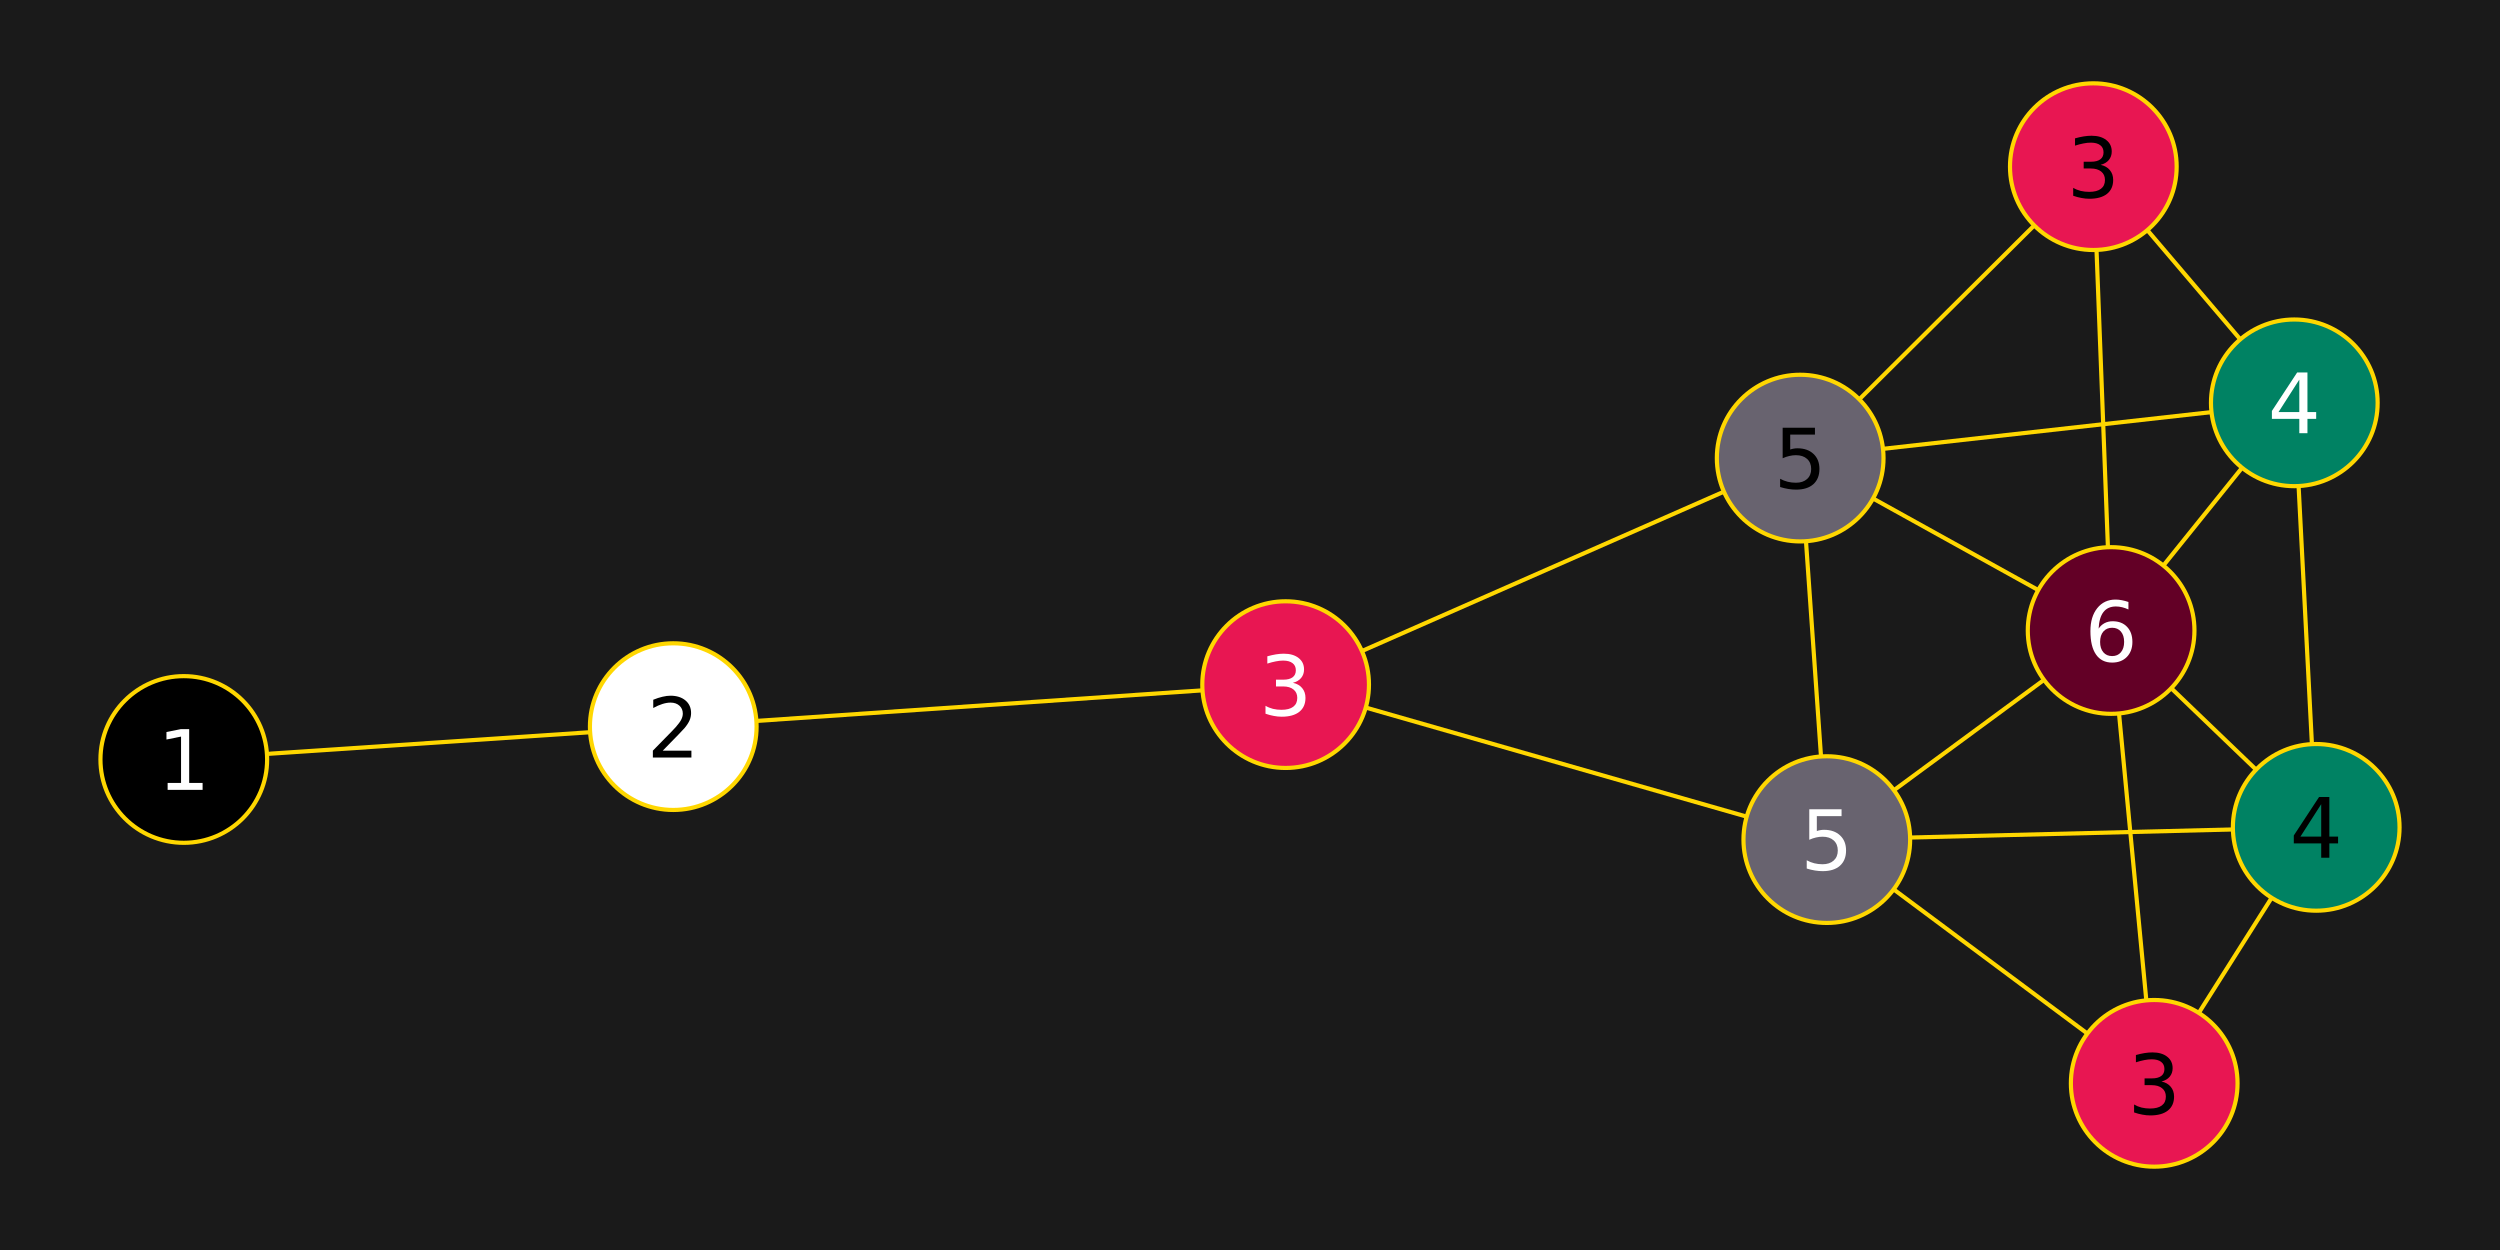 <?xml version="1.0" encoding="UTF-8"?>
<svg xmlns="http://www.w3.org/2000/svg" xmlns:xlink="http://www.w3.org/1999/xlink" width="600" height="300" viewBox="0 0 600 300">
<defs>
<g>
<g id="glyph-674462-0-0">
<path d="M 7.562 -12.859 L 2.578 -5.078 L 7.562 -5.078 Z M 7.047 -14.578 L 9.516 -14.578 L 9.516 -5.078 L 11.609 -5.078 L 11.609 -3.438 L 9.516 -3.438 L 9.516 0 L 7.562 0 L 7.562 -3.438 L 0.984 -3.438 L 0.984 -5.344 Z M 7.047 -14.578 "/>
</g>
<g id="glyph-674462-0-1">
<path d="M 8.109 -7.859 C 9.055 -7.66 9.797 -7.238 10.328 -6.594 C 10.859 -5.957 11.125 -5.172 11.125 -4.234 C 11.125 -2.797 10.629 -1.68 9.641 -0.891 C 8.648 -0.109 7.242 0.281 5.422 0.281 C 4.805 0.281 4.176 0.219 3.531 0.094 C 2.883 -0.02 2.219 -0.195 1.531 -0.438 L 1.531 -2.344 C 2.07 -2.02 2.664 -1.773 3.312 -1.609 C 3.969 -1.453 4.648 -1.375 5.359 -1.375 C 6.598 -1.375 7.539 -1.617 8.188 -2.109 C 8.832 -2.598 9.156 -3.305 9.156 -4.234 C 9.156 -5.098 8.852 -5.77 8.25 -6.25 C 7.656 -6.738 6.82 -6.984 5.75 -6.984 L 4.047 -6.984 L 4.047 -8.609 L 5.828 -8.609 C 6.797 -8.609 7.535 -8.801 8.047 -9.188 C 8.555 -9.57 8.812 -10.129 8.812 -10.859 C 8.812 -11.609 8.547 -12.18 8.016 -12.578 C 7.492 -12.984 6.738 -13.188 5.75 -13.188 C 5.207 -13.188 4.625 -13.125 4 -13 C 3.383 -12.883 2.707 -12.707 1.969 -12.469 L 1.969 -14.219 C 2.719 -14.426 3.414 -14.582 4.062 -14.688 C 4.719 -14.789 5.336 -14.844 5.922 -14.844 C 7.422 -14.844 8.602 -14.5 9.469 -13.812 C 10.344 -13.133 10.781 -12.219 10.781 -11.062 C 10.781 -10.258 10.547 -9.578 10.078 -9.016 C 9.617 -8.461 8.961 -8.078 8.109 -7.859 Z M 8.109 -7.859 "/>
</g>
<g id="glyph-674462-0-2">
<path d="M 6.609 -8.078 C 5.723 -8.078 5.02 -7.773 4.5 -7.172 C 3.977 -6.566 3.719 -5.734 3.719 -4.672 C 3.719 -3.629 3.977 -2.801 4.5 -2.188 C 5.02 -1.582 5.723 -1.281 6.609 -1.281 C 7.492 -1.281 8.191 -1.582 8.703 -2.188 C 9.223 -2.801 9.484 -3.629 9.484 -4.672 C 9.484 -5.734 9.223 -6.566 8.703 -7.172 C 8.191 -7.773 7.492 -8.078 6.609 -8.078 Z M 10.516 -14.266 L 10.516 -12.469 C 10.023 -12.695 9.523 -12.875 9.016 -13 C 8.516 -13.125 8.016 -13.188 7.516 -13.188 C 6.211 -13.188 5.219 -12.742 4.531 -11.859 C 3.844 -10.984 3.453 -9.656 3.359 -7.875 C 3.742 -8.445 4.223 -8.883 4.797 -9.188 C 5.379 -9.488 6.02 -9.641 6.719 -9.641 C 8.188 -9.641 9.344 -9.191 10.188 -8.297 C 11.039 -7.41 11.469 -6.203 11.469 -4.672 C 11.469 -3.18 11.023 -1.984 10.141 -1.078 C 9.254 -0.172 8.078 0.281 6.609 0.281 C 4.922 0.281 3.629 -0.363 2.734 -1.656 C 1.836 -2.945 1.391 -4.82 1.391 -7.281 C 1.391 -9.582 1.938 -11.414 3.031 -12.781 C 4.125 -14.156 5.594 -14.844 7.438 -14.844 C 7.938 -14.844 8.438 -14.789 8.938 -14.688 C 9.445 -14.594 9.973 -14.453 10.516 -14.266 Z M 10.516 -14.266 "/>
</g>
<g id="glyph-674462-0-3">
<path d="M 2.156 -14.578 L 9.906 -14.578 L 9.906 -12.922 L 3.969 -12.922 L 3.969 -9.344 C 4.25 -9.445 4.531 -9.52 4.812 -9.562 C 5.102 -9.613 5.395 -9.641 5.688 -9.641 C 7.312 -9.641 8.598 -9.191 9.547 -8.297 C 10.504 -7.41 10.984 -6.203 10.984 -4.672 C 10.984 -3.109 10.492 -1.891 9.516 -1.016 C 8.535 -0.148 7.156 0.281 5.375 0.281 C 4.77 0.281 4.148 0.227 3.516 0.125 C 2.879 0.02 2.223 -0.133 1.547 -0.344 L 1.547 -2.328 C 2.129 -2.004 2.734 -1.766 3.359 -1.609 C 3.984 -1.453 4.645 -1.375 5.344 -1.375 C 6.469 -1.375 7.359 -1.672 8.016 -2.266 C 8.672 -2.859 9 -3.66 9 -4.672 C 9 -5.691 8.672 -6.5 8.016 -7.094 C 7.359 -7.688 6.469 -7.984 5.344 -7.984 C 4.812 -7.984 4.285 -7.922 3.766 -7.797 C 3.242 -7.68 2.707 -7.5 2.156 -7.25 Z M 2.156 -14.578 "/>
</g>
<g id="glyph-674462-0-4">
<path d="M 3.844 -1.656 L 10.719 -1.656 L 10.719 0 L 1.469 0 L 1.469 -1.656 C 2.219 -2.438 3.238 -3.477 4.531 -4.781 C 5.82 -6.082 6.633 -6.926 6.969 -7.312 C 7.594 -8.02 8.031 -8.617 8.281 -9.109 C 8.531 -9.598 8.656 -10.082 8.656 -10.562 C 8.656 -11.332 8.383 -11.961 7.844 -12.453 C 7.301 -12.941 6.594 -13.188 5.719 -13.188 C 5.102 -13.188 4.453 -13.078 3.766 -12.859 C 3.078 -12.648 2.344 -12.328 1.562 -11.891 L 1.562 -13.875 C 2.352 -14.195 3.094 -14.438 3.781 -14.594 C 4.477 -14.758 5.113 -14.844 5.688 -14.844 C 7.195 -14.844 8.398 -14.461 9.297 -13.703 C 10.191 -12.953 10.641 -11.945 10.641 -10.688 C 10.641 -10.082 10.523 -9.508 10.297 -8.969 C 10.078 -8.438 9.672 -7.805 9.078 -7.078 C 8.922 -6.891 8.406 -6.344 7.531 -5.438 C 6.656 -4.539 5.426 -3.281 3.844 -1.656 Z M 3.844 -1.656 "/>
</g>
<g id="glyph-674462-0-5">
<path d="M 2.484 -1.656 L 5.703 -1.656 L 5.703 -12.781 L 2.203 -12.078 L 2.203 -13.875 L 5.688 -14.578 L 7.656 -14.578 L 7.656 -1.656 L 10.875 -1.656 L 10.875 0 L 2.484 0 Z M 2.484 -1.656 "/>
</g>
</g>
</defs>
<rect x="-60" y="-30" width="720" height="360" fill="rgb(10.196%, 10.196%, 10.196%)" fill-opacity="1"/>
<path fill="none" stroke-width="1" stroke-linecap="butt" stroke-linejoin="miter" stroke="rgb(100%, 84.314%, 0%)" stroke-opacity="1" stroke-miterlimit="10" d="M 555.891 198.566 L 550.633 96.68 "/>
<path fill="none" stroke-width="1" stroke-linecap="butt" stroke-linejoin="miter" stroke="rgb(100%, 84.314%, 0%)" stroke-opacity="1" stroke-miterlimit="10" d="M 555.891 198.566 L 517.012 260 "/>
<path fill="none" stroke-width="1" stroke-linecap="butt" stroke-linejoin="miter" stroke="rgb(100%, 84.314%, 0%)" stroke-opacity="1" stroke-miterlimit="10" d="M 555.891 198.566 L 506.668 151.32 "/>
<path fill="none" stroke-width="1" stroke-linecap="butt" stroke-linejoin="miter" stroke="rgb(100%, 84.314%, 0%)" stroke-opacity="1" stroke-miterlimit="10" d="M 555.891 198.566 L 438.434 201.504 "/>
<path fill="none" stroke-width="1" stroke-linecap="butt" stroke-linejoin="miter" stroke="rgb(100%, 84.314%, 0%)" stroke-opacity="1" stroke-miterlimit="10" d="M 550.633 96.68 L 506.668 151.32 "/>
<path fill="none" stroke-width="1" stroke-linecap="butt" stroke-linejoin="miter" stroke="rgb(100%, 84.314%, 0%)" stroke-opacity="1" stroke-miterlimit="10" d="M 550.633 96.68 L 502.398 40 "/>
<path fill="none" stroke-width="1" stroke-linecap="butt" stroke-linejoin="miter" stroke="rgb(100%, 84.314%, 0%)" stroke-opacity="1" stroke-miterlimit="10" d="M 550.633 96.68 L 432.043 109.941 "/>
<path fill="none" stroke-width="1" stroke-linecap="butt" stroke-linejoin="miter" stroke="rgb(100%, 84.314%, 0%)" stroke-opacity="1" stroke-miterlimit="10" d="M 517.012 260 L 506.668 151.32 "/>
<path fill="none" stroke-width="1" stroke-linecap="butt" stroke-linejoin="miter" stroke="rgb(100%, 84.314%, 0%)" stroke-opacity="1" stroke-miterlimit="10" d="M 517.012 260 L 438.434 201.504 "/>
<path fill="none" stroke-width="1" stroke-linecap="butt" stroke-linejoin="miter" stroke="rgb(100%, 84.314%, 0%)" stroke-opacity="1" stroke-miterlimit="10" d="M 506.668 151.32 L 502.398 40 "/>
<path fill="none" stroke-width="1" stroke-linecap="butt" stroke-linejoin="miter" stroke="rgb(100%, 84.314%, 0%)" stroke-opacity="1" stroke-miterlimit="10" d="M 506.668 151.32 L 438.434 201.504 "/>
<path fill="none" stroke-width="1" stroke-linecap="butt" stroke-linejoin="miter" stroke="rgb(100%, 84.314%, 0%)" stroke-opacity="1" stroke-miterlimit="10" d="M 506.668 151.32 L 432.043 109.941 "/>
<path fill="none" stroke-width="1" stroke-linecap="butt" stroke-linejoin="miter" stroke="rgb(100%, 84.314%, 0%)" stroke-opacity="1" stroke-miterlimit="10" d="M 502.398 40 L 432.043 109.941 "/>
<path fill="none" stroke-width="1" stroke-linecap="butt" stroke-linejoin="miter" stroke="rgb(100%, 84.314%, 0%)" stroke-opacity="1" stroke-miterlimit="10" d="M 438.434 201.504 L 432.043 109.941 "/>
<path fill="none" stroke-width="1" stroke-linecap="butt" stroke-linejoin="miter" stroke="rgb(100%, 84.314%, 0%)" stroke-opacity="1" stroke-miterlimit="10" d="M 438.434 201.504 L 308.551 164.309 "/>
<path fill="none" stroke-width="1" stroke-linecap="butt" stroke-linejoin="miter" stroke="rgb(100%, 84.314%, 0%)" stroke-opacity="1" stroke-miterlimit="10" d="M 432.043 109.941 L 308.551 164.309 "/>
<path fill="none" stroke-width="1" stroke-linecap="butt" stroke-linejoin="miter" stroke="rgb(100%, 84.314%, 0%)" stroke-opacity="1" stroke-miterlimit="10" d="M 308.551 164.309 L 161.582 174.391 "/>
<path fill="none" stroke-width="1" stroke-linecap="butt" stroke-linejoin="miter" stroke="rgb(100%, 84.314%, 0%)" stroke-opacity="1" stroke-miterlimit="10" d="M 161.582 174.391 L 44.109 182.273 "/>
<path fill-rule="nonzero" fill="rgb(0%, 50.98%, 38.824%)" fill-opacity="1" stroke-width="1" stroke-linecap="butt" stroke-linejoin="miter" stroke="rgb(100%, 84.314%, 0%)" stroke-opacity="1" stroke-miterlimit="10" d="M 575.891 198.566 C 575.891 209.613 566.938 218.566 555.891 218.566 C 544.844 218.566 535.891 209.613 535.891 198.566 C 535.891 187.523 544.844 178.566 555.891 178.566 C 566.938 178.566 575.891 187.523 575.891 198.566 Z M 575.891 198.566 "/>
<g fill="rgb(0%, 0%, 0%)" fill-opacity="1">
<use xlink:href="#glyph-674462-0-0" x="549.528" y="205.858"/>
</g>
<path fill-rule="nonzero" fill="rgb(0%, 50.98%, 38.824%)" fill-opacity="1" stroke-width="1" stroke-linecap="butt" stroke-linejoin="miter" stroke="rgb(100%, 84.314%, 0%)" stroke-opacity="1" stroke-miterlimit="10" d="M 570.633 96.68 C 570.633 107.727 561.68 116.68 550.633 116.68 C 539.59 116.68 530.633 107.727 530.633 96.68 C 530.633 85.633 539.59 76.68 550.633 76.68 C 561.68 76.68 570.633 85.633 570.633 96.68 Z M 570.633 96.68 "/>
<g fill="rgb(100%, 100%, 100%)" fill-opacity="1">
<use xlink:href="#glyph-674462-0-0" x="544.272" y="103.969"/>
</g>
<path fill-rule="nonzero" fill="rgb(90.98%, 8.627%, 32.157%)" fill-opacity="1" stroke-width="1" stroke-linecap="butt" stroke-linejoin="miter" stroke="rgb(100%, 84.314%, 0%)" stroke-opacity="1" stroke-miterlimit="10" d="M 537.012 260 C 537.012 271.047 528.059 280 517.012 280 C 505.969 280 497.012 271.047 497.012 260 C 497.012 248.953 505.969 240 517.012 240 C 528.059 240 537.012 248.953 537.012 260 Z M 537.012 260 "/>
<g fill="rgb(0%, 0%, 0%)" fill-opacity="1">
<use xlink:href="#glyph-674462-0-1" x="510.651" y="267.422"/>
</g>
<path fill-rule="nonzero" fill="rgb(38.824%, 0%, 14.902%)" fill-opacity="1" stroke-width="1" stroke-linecap="butt" stroke-linejoin="miter" stroke="rgb(100%, 84.314%, 0%)" stroke-opacity="1" stroke-miterlimit="10" d="M 526.668 151.32 C 526.668 162.363 517.715 171.32 506.668 171.32 C 495.625 171.32 486.668 162.363 486.668 151.32 C 486.668 140.273 495.625 131.32 506.668 131.32 C 517.715 131.32 526.668 140.273 526.668 151.32 Z M 526.668 151.32 "/>
<g fill="rgb(100%, 100%, 100%)" fill-opacity="1">
<use xlink:href="#glyph-674462-0-2" x="500.307" y="158.74"/>
</g>
<path fill-rule="nonzero" fill="rgb(90.98%, 8.627%, 32.157%)" fill-opacity="1" stroke-width="1" stroke-linecap="butt" stroke-linejoin="miter" stroke="rgb(100%, 84.314%, 0%)" stroke-opacity="1" stroke-miterlimit="10" d="M 522.398 40 C 522.398 51.047 513.445 60 502.398 60 C 491.355 60 482.398 51.047 482.398 40 C 482.398 28.953 491.355 20 502.398 20 C 513.445 20 522.398 28.953 522.398 40 Z M 522.398 40 "/>
<g fill="rgb(0%, 0%, 0%)" fill-opacity="1">
<use xlink:href="#glyph-674462-0-1" x="496.037" y="47.422"/>
</g>
<path fill-rule="nonzero" fill="rgb(40.784%, 38.824%, 43.529%)" fill-opacity="1" stroke-width="1" stroke-linecap="butt" stroke-linejoin="miter" stroke="rgb(100%, 84.314%, 0%)" stroke-opacity="1" stroke-miterlimit="10" d="M 458.434 201.504 C 458.434 212.551 449.477 221.504 438.434 221.504 C 427.387 221.504 418.434 212.551 418.434 201.504 C 418.434 190.461 427.387 181.504 438.434 181.504 C 449.477 181.504 458.434 190.461 458.434 201.504 Z M 458.434 201.504 "/>
<g fill="rgb(100%, 100%, 100%)" fill-opacity="1">
<use xlink:href="#glyph-674462-0-3" x="432.07" y="208.795"/>
</g>
<path fill-rule="nonzero" fill="rgb(40.784%, 38.824%, 43.529%)" fill-opacity="1" stroke-width="1" stroke-linecap="butt" stroke-linejoin="miter" stroke="rgb(100%, 84.314%, 0%)" stroke-opacity="1" stroke-miterlimit="10" d="M 452.043 109.941 C 452.043 120.984 443.09 129.941 432.043 129.941 C 421 129.941 412.043 120.984 412.043 109.941 C 412.043 98.895 421 89.941 432.043 89.941 C 443.09 89.941 452.043 98.895 452.043 109.941 Z M 452.043 109.941 "/>
<g fill="rgb(0%, 0%, 0%)" fill-opacity="1">
<use xlink:href="#glyph-674462-0-3" x="425.682" y="117.23"/>
</g>
<path fill-rule="nonzero" fill="rgb(90.98%, 8.627%, 32.157%)" fill-opacity="1" stroke-width="1" stroke-linecap="butt" stroke-linejoin="miter" stroke="rgb(100%, 84.314%, 0%)" stroke-opacity="1" stroke-miterlimit="10" d="M 328.551 164.309 C 328.551 175.355 319.598 184.309 308.551 184.309 C 297.508 184.309 288.551 175.355 288.551 164.309 C 288.551 153.262 297.508 144.309 308.551 144.309 C 319.598 144.309 328.551 153.262 328.551 164.309 Z M 328.551 164.309 "/>
<g fill="rgb(100%, 100%, 100%)" fill-opacity="1">
<use xlink:href="#glyph-674462-0-1" x="302.19" y="171.73"/>
</g>
<path fill-rule="nonzero" fill="rgb(100%, 100%, 100%)" fill-opacity="1" stroke-width="1" stroke-linecap="butt" stroke-linejoin="miter" stroke="rgb(100%, 84.314%, 0%)" stroke-opacity="1" stroke-miterlimit="10" d="M 181.582 174.391 C 181.582 185.438 172.625 194.391 161.582 194.391 C 150.535 194.391 141.582 185.438 141.582 174.391 C 141.582 163.344 150.535 154.391 161.582 154.391 C 172.625 154.391 181.582 163.344 181.582 174.391 Z M 181.582 174.391 "/>
<g fill="rgb(0%, 0%, 0%)" fill-opacity="1">
<use xlink:href="#glyph-674462-0-4" x="155.218" y="181.813"/>
</g>
<path fill-rule="nonzero" fill="rgb(0%, 0%, 0%)" fill-opacity="1" stroke-width="1" stroke-linecap="butt" stroke-linejoin="miter" stroke="rgb(100%, 84.314%, 0%)" stroke-opacity="1" stroke-miterlimit="10" d="M 64.109 182.273 C 64.109 193.316 55.156 202.273 44.109 202.273 C 33.062 202.273 24.109 193.316 24.109 182.273 C 24.109 171.227 33.062 162.273 44.109 162.273 C 55.156 162.273 64.109 171.227 64.109 182.273 Z M 64.109 182.273 "/>
<g fill="rgb(100%, 100%, 100%)" fill-opacity="1">
<use xlink:href="#glyph-674462-0-5" x="37.748" y="189.562"/>
</g>
</svg>
